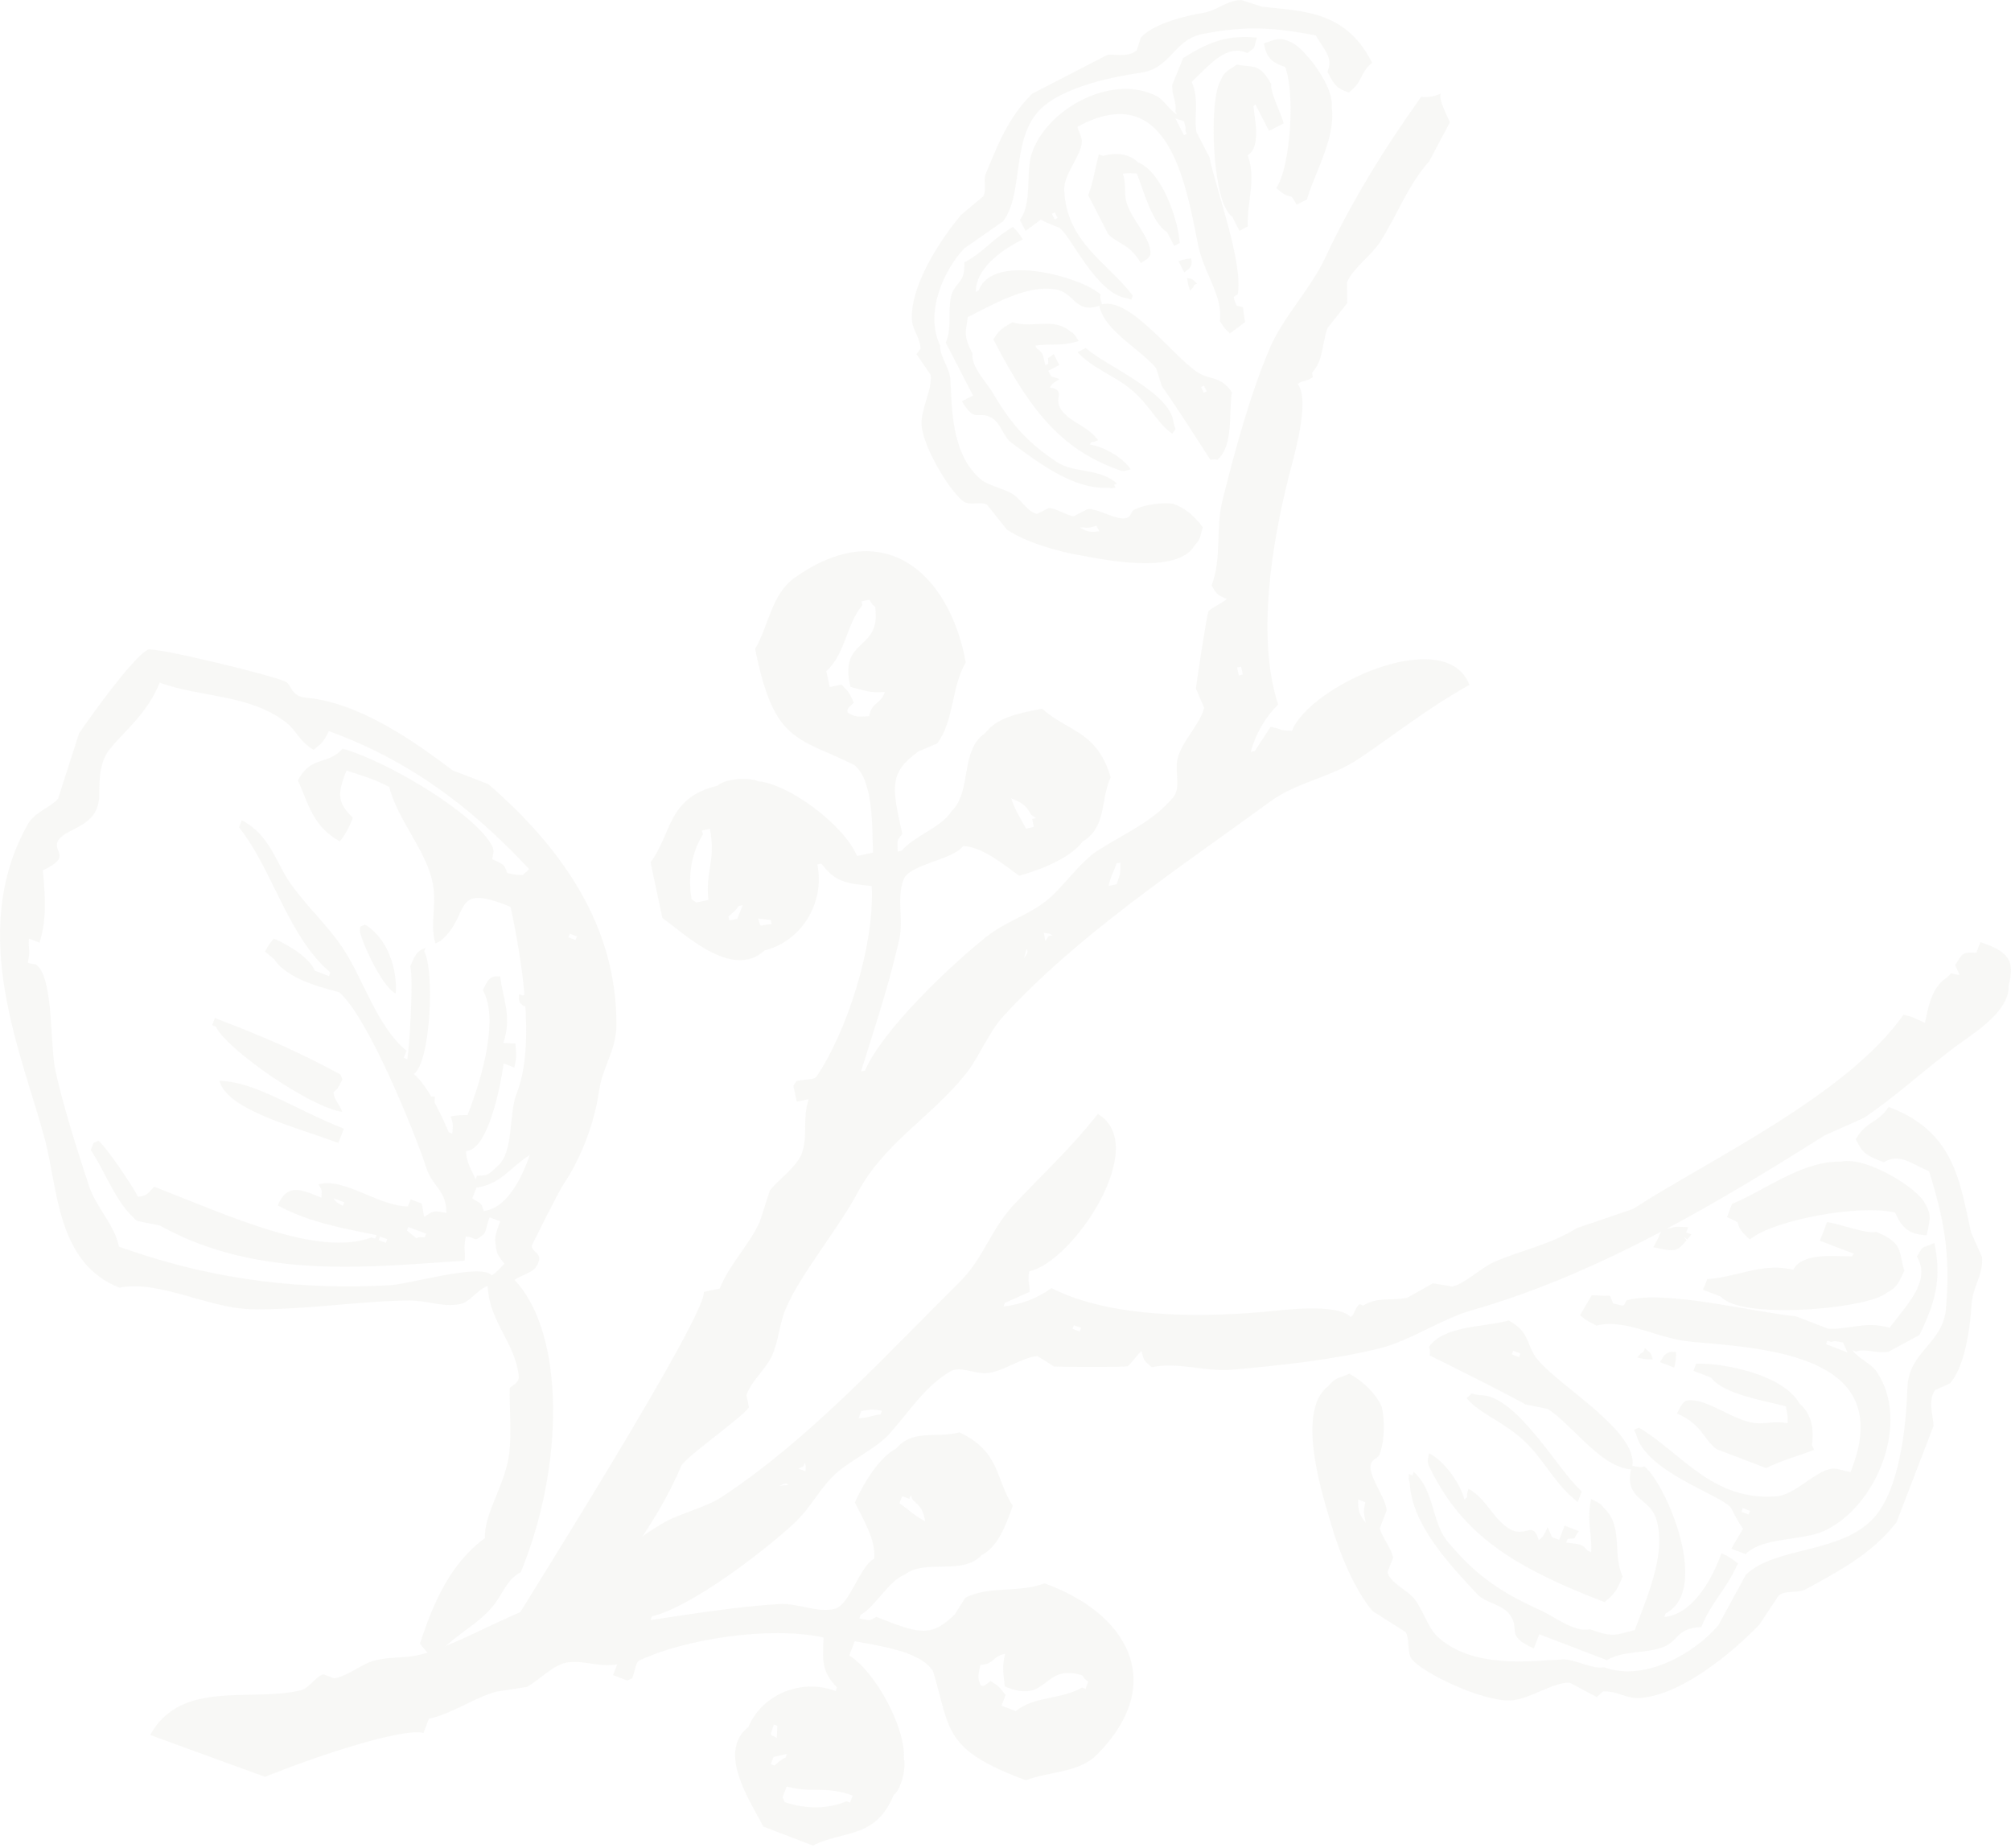 <?xml version="1.0" encoding="UTF-8"?>
<svg xmlns="http://www.w3.org/2000/svg" width="296" height="272" viewBox="0 0 296 272" fill="none">
  <g opacity="0.07">
    <path d="M272.567 184.884C272.045 184.89 271.517 184.873 270.989 184.861C268.889 184.805 266.714 184.747 264.999 185.731C264.416 186.129 264.322 186.244 263.95 186.863L263.947 186.871C261.091 186.156 258.449 186.798 255.893 187.422C254.528 187.751 253.113 188.093 251.721 188.204L251.277 188.244L251.126 188.66C251.068 188.824 251 188.981 250.93 189.142L250.638 189.813L253.26 190.805C253.656 191.232 254.235 191.581 255.028 191.871C260.427 193.84 275.211 192.395 277.714 190.253C279.052 189.585 279.343 189.052 280.199 187.231L280.314 186.984L280.232 186.725C280.046 186.151 279.951 185.657 279.867 185.223C279.55 183.582 279.23 182.595 276.33 181.355L276.133 181.271L275.925 181.311C275.098 181.478 272.915 180.861 271.469 180.456C270.682 180.233 269.979 180.037 269.502 179.947L268.932 179.84L267.868 182.595L272.875 184.514C272.835 184.559 272.789 184.611 272.735 184.676C272.701 184.728 272.646 184.791 272.567 184.884Z" fill="#9B997E"></path>
    <path d="M283.269 176.979C282.369 175.343 278.554 172.757 275.268 171.559C273.524 170.923 272.072 170.717 270.954 170.951C266.998 170.851 263.038 172.995 259.537 174.886C258.016 175.712 256.574 176.49 255.205 177.059L254.93 177.174L254.194 179.122L254.793 179.388C255.73 179.797 255.757 179.898 255.805 180.069C255.936 180.555 256.144 181.107 257.138 182.032L257.554 182.415L258.016 182.087C261.568 179.54 273.611 177.183 278.942 178.462C279.763 180.284 280.608 181.49 282.962 181.743L283.565 181.808L283.706 181.221C284.226 179.1 284.158 178.462 283.269 176.979Z" fill="#9B997E"></path>
    <path d="M84.962 153.777C84.704 152.161 85.3 153.233 83.779 152.123C83.721 152.302 83.644 152.483 83.579 152.651C83.758 152.718 83.927 152.78 84.101 152.85C84.481 153.479 84.176 153.093 84.962 153.777Z" fill="#9B997E"></path>
    <path d="M78.101 148.148C78.125 147.553 78.156 146.97 78.181 146.373C77.133 146.359 77.629 146.276 76.931 146.498C76.762 146.434 76.581 146.366 76.404 146.294C76.387 147.343 76.308 146.847 76.519 147.546C77.35 148.378 76.817 147.943 78.101 148.148Z" fill="#9B997E"></path>
    <path d="M62.767 161.488C61.971 161.517 62.369 161.365 62.039 161.812C62.496 162.475 62.768 162.557 63.936 163.139C63.958 162.549 63.992 161.96 64.011 161.376C62.963 161.354 63.463 161.276 62.767 161.488Z" fill="#9B997E"></path>
    <path d="M58.247 146.217C58.516 142.66 57.073 138.054 53.725 136.069C53.482 136.182 53.242 136.289 53.001 136.389C52.983 137.441 52.911 136.943 53.123 137.64C53.946 140.29 56.576 145.464 58.247 146.217Z" fill="#9B997E"></path>
    <path d="M50.368 163.615C49.952 162.347 49.263 162.165 49.083 160.723C49.744 160.261 49.827 159.997 50.411 158.826C50.299 158.58 50.183 158.343 50.082 158.101C43.824 154.78 39.836 152.965 31.624 149.821C31.494 150.169 31.358 150.522 31.228 150.88C31.395 150.942 31.574 151.007 31.743 151.075C33.479 154.58 45.954 163.118 50.368 163.615Z" fill="#9B997E"></path>
    <path d="M32.272 159.085C32.388 159.327 32.491 159.57 32.592 159.808C34.593 163.617 43.481 165.883 49.812 168.209C50.079 167.514 50.344 166.815 50.616 166.108C43.361 163.24 37.358 159.064 32.272 159.085Z" fill="#9B997E"></path>
    <path d="M60.147 191.399C63.112 191.372 65.01 192.449 67.763 191.911C69.159 191.634 70.35 189.726 71.78 189.253C71.993 194.504 75.768 197.517 76.344 202.411C76.49 203.576 75.327 203.849 75.026 204.306C74.965 207.108 75.311 210.925 74.952 213.892C74.403 218.471 71.183 222.81 71.383 226.341C66.277 230.117 63.821 235.766 61.801 241.895C62.681 242.899 62.479 243.013 64.025 243.948C66.699 240.697 69.692 239.534 72.151 236.848C74.015 234.804 74.491 232.45 76.657 231.375C83.06 215.856 83.232 196.262 75.736 188.362C76.501 187.781 78.333 187.275 78.829 186.548C80.333 184.371 78.26 184.446 78.261 183.326C78.261 183.326 82.244 175.307 82.933 174.298C85.432 170.649 87.461 165.447 88.157 160.673C88.724 156.778 90.704 154.675 90.731 150.85C90.817 136.382 82.811 124.859 71.871 115.389C70.123 114.728 68.388 114.055 66.639 113.385C60.972 109.091 52.927 103.383 44.912 102.652C42.935 102.475 42.89 100.879 42.169 100.4C40.845 99.535 22.985 95.228 21.782 95.591C19.493 96.784 13.309 105.475 11.635 107.921C10.61 111.129 9.581 114.338 8.542 117.546C7.564 118.749 5.102 119.511 4.119 121.257C-5.003 137.352 3.405 155.48 6.656 167.887C8.498 174.91 8.4 185.969 17.597 189.504C23.411 188.35 30.658 192.518 36.821 192.665C44.67 192.851 52.83 191.45 60.147 191.399ZM83.865 137.411C84.207 137.542 84.562 137.681 84.915 137.814C84.844 137.987 84.782 138.161 84.706 138.34C84.362 138.208 84.013 138.07 83.661 137.941C83.736 137.765 83.795 137.591 83.865 137.411ZM17.514 183.459C16.813 180.136 14.142 177.689 13.116 174.57C11.334 169.151 9.414 163.128 8.179 157.665C7.366 154.047 7.871 144.713 5.671 142.282C4.996 141.59 5.624 142.182 4.096 141.676C4.515 139.768 4.138 139.819 4.26 138.135C4.779 138.33 5.306 138.534 5.824 138.738C6.889 135.299 6.63 132.159 6.425 129.349C6.386 128.937 6.338 128.521 6.305 128.102C10.892 125.917 7.431 125.301 8.639 123.591C9.935 121.754 14.239 121.755 14.594 117.459C14.706 116.09 14.289 112.554 16.157 110.251C18.48 107.392 21.637 105.07 23.514 100.466C29.404 102.66 36.833 102.114 42.255 106.44C43.653 107.566 44.023 109.09 46.164 110.35C47.264 109.397 47.481 109.497 48.416 107.602C61.672 112.411 70.702 120.249 77.893 127.909C77.577 128.195 77.274 128.472 76.971 128.763C76.064 128.731 75.939 128.772 74.667 128.484C74.179 127.135 74.246 127.321 72.453 126.427C72.673 125.272 72.71 125.373 72.527 124.657C70.121 119.755 56.875 111.964 50.434 110.179C48.123 112.729 45.822 111.1 43.839 114.853C45.409 118.218 45.939 121.536 50.008 123.829C50.727 122.986 51.295 121.972 51.941 120.37C49.896 118.271 49.454 117.19 51.005 113.402C53.898 114.368 54.85 114.557 57.295 115.82C58.492 120.696 62.977 125.439 63.748 130.308C64.258 133.503 63.25 136.084 64.088 138.838C64.328 138.734 64.563 138.626 64.799 138.515C69.477 134.661 66.181 129.741 75.158 133.48C76.686 140.711 78.932 153.6 76.067 160.861C74.778 164.105 75.736 169.636 73.099 171.734C71.912 172.798 71.944 173.021 70.201 173.02C70.132 173.201 70.062 173.376 70.002 173.552C69.888 173.312 69.781 173.063 69.678 172.821C69.114 171.747 68.654 170.725 68.586 169.404C71.811 169.269 73.655 160.019 74.137 156.509C74.66 156.708 75.182 156.908 75.703 157.106C76.129 155.38 75.949 154.92 75.859 153.573C75.269 153.542 74.681 153.506 74.09 153.483C75.403 149.61 73.999 146.959 73.633 143.704C72.59 143.682 73.093 143.612 72.385 143.828C71.729 144.282 71.644 144.552 71.063 145.723C73.388 149.716 71.149 158.156 68.817 164.087C68.059 164.106 66.989 164.104 66.326 164.328C66.707 165.287 66.68 165.53 66.572 166.83C66.391 166.764 66.22 166.696 66.045 166.619C65.009 164.164 63.021 159.842 60.919 158.057C63.421 156.275 63.98 142.721 62.438 140.015C62.495 139.83 62.568 139.661 62.633 139.495C62.394 139.595 62.153 139.702 61.909 139.807C61.181 140.318 60.94 140.926 60.381 142.223C60.877 143.997 60.273 154.075 59.945 155.885C59.777 155.816 59.608 155.747 59.427 155.68C59.556 155.331 59.698 154.98 59.829 154.634C55.481 151.034 53.489 144.117 50.547 139.662C48.202 136.108 45.268 133.558 42.805 130.081C40.579 126.96 39.831 122.975 35.585 120.703C35.443 121.055 35.313 121.404 35.178 121.753C40.172 128.03 42.31 137.72 48.62 143.127C48.556 143.304 48.486 143.475 48.416 143.654C47.72 143.375 47.019 143.113 46.322 142.843C45.645 141.032 42.634 139.123 40.311 138.132C39.729 138.824 39.618 138.891 38.986 140.036C39.44 140.412 39.895 140.786 40.36 141.163C42.46 144.464 48.942 145.683 49.91 146.026C54.083 149.533 61 166.475 62.787 171.981C63.614 174.548 65.791 175.296 65.691 178.507C63.7 178.096 63.781 178.216 62.464 179.066C62.291 178.753 62.205 177.254 62.021 177.098C61.676 176.959 61.328 176.834 60.976 176.697C60.796 176.636 60.623 176.563 60.451 176.495C60.315 176.839 60.182 177.194 60.041 177.542C55.68 177.511 50.628 173.214 46.873 174.296C47.458 175.326 47.337 174.851 47.314 176.272C43.828 174.74 42.154 174.407 40.878 177.402C45.713 180.009 50.727 180.792 55.423 181.774C55.355 181.949 55.285 182.128 55.225 182.303C55.042 182.231 54.871 182.168 54.696 182.105C46.741 185.054 33.685 178.884 22.693 174.641C21.721 175.625 21.755 175.945 20.325 176.132C19.67 174.782 15.549 168.604 14.476 167.878C14.231 167.986 13.991 168.095 13.759 168.21C13.623 168.558 13.484 168.904 13.346 169.254C15.554 172.447 16.934 176.955 20.17 179.679C21.288 179.901 22.404 180.13 23.511 180.356C38.314 188.58 55.096 186.33 68.392 185.546C68.542 183.864 68.186 183.927 68.558 182.001C70.148 182.044 69.61 182.944 71.053 181.761C71.554 181.38 71.494 180.782 72.058 179.146C72.58 179.349 73.103 179.544 73.624 179.748C73.08 181.166 72.722 182.158 72.946 183.087C73.034 184.556 73.428 184.917 74.238 185.981C73.707 186.537 73.003 187.335 72.393 187.68C70.764 185.842 60.291 188.992 57.405 189.141C45.188 189.791 32.116 188.709 17.514 183.459ZM77.968 169.994C76.568 174.068 74.307 177.866 71.207 178.216C70.75 176.941 71.025 177.31 69.515 176.366C69.719 175.842 69.923 175.318 70.122 174.798C73.853 174.193 74.893 171.942 77.968 169.994ZM62.716 181.562C62.643 181.738 62.584 181.914 62.512 182.089C61.468 182.068 61.962 181.999 61.262 182.216C60.807 181.838 60.348 181.459 59.896 181.085C59.966 180.918 60.029 180.732 60.094 180.567C60.965 180.899 61.845 181.23 62.716 181.562ZM56.993 182.377C56.922 182.56 56.864 182.729 56.796 182.898C56.438 182.768 56.087 182.628 55.744 182.501C55.809 182.322 55.877 182.156 55.944 181.977C56.298 182.11 56.64 182.249 56.993 182.377ZM50.672 176.947C50.599 177.125 50.523 177.291 50.461 177.467C49.453 176.859 49.493 176.957 49.09 176.345C49.61 176.539 50.145 176.743 50.672 176.947Z" fill="#9B997E"></path>
    <path d="M248.16 206.139C247.511 206.592 247.422 206.864 246.838 208.025C250.515 209.629 250.548 211.578 252.641 213.263C255.088 214.195 257.533 215.136 259.981 216.063C261.96 214.979 264.918 214.224 267.025 213.368C266.923 213.123 266.814 212.885 266.7 212.64C267.039 210.246 266.632 208.03 264.845 206.526C262.567 202.377 253.757 200.521 249.652 200.7C249.52 201.045 249.386 201.397 249.252 201.742C250.13 202.085 250.996 202.415 251.87 202.752C253.64 205.23 260.131 206.211 262.867 206.97C263.016 208.097 263.19 208.101 263.113 209.466C261.172 209.033 259.952 209.622 258.313 209.43C254.93 209.039 251.01 205.528 248.16 206.139Z" fill="#9B997E"></path>
    <path d="M246.71 198.965C245.666 198.942 246.162 198.876 245.46 199.092C244.855 199.501 244.956 199.468 244.334 200.465C245.034 200.726 245.728 200.998 246.429 201.271C246.737 199.986 246.688 199.876 246.71 198.965Z" fill="#9B997E"></path>
    <path d="M286.998 203.606C289.474 200.852 290.067 194.179 290.174 192.203C290.326 189.266 291.956 187.708 291.735 184.995C291.203 183.786 290.658 182.578 290.125 181.369C288.486 174.122 287.789 166.526 277.978 162.898C276.356 165.395 274.843 164.807 273.148 167.655C274.112 169.485 274.221 169.892 277.258 171.037C279.603 169.737 280.859 171.016 283.95 172.394C286.044 179.205 287.139 184.267 286.429 192.575C285.981 197.794 280.944 198.83 280.749 204.213C280.62 208.112 280.021 218.678 275.828 223.351C271.003 228.702 261.377 227.532 256.976 231.744C255.615 234.226 254.268 236.706 252.914 239.197C249.595 243.136 242.245 247.581 236.113 245.37C234.395 245.72 231.838 244.131 229.953 244.212C225.64 244.38 216.69 245.756 211.45 240.724C210.225 239.541 209.293 236.598 208.148 235.255C207.027 233.923 204.57 232.925 204.232 231.355C204.509 230.651 204.777 229.953 205.048 229.257C204.9 227.945 203.303 226.082 203.099 224.902C203.437 224.033 203.767 223.156 204.107 222.282C203.969 220.461 201.735 217.634 201.723 215.97C201.715 214.631 202.795 214.738 203.046 214.08C203.859 212.036 203.806 208.719 203.37 206.987C202.514 205.144 200.8 203.382 198.603 202.156C197.21 202.835 196.728 202.561 195.511 203.977C190.422 207.782 195.076 221.333 196.015 224.59C197.121 228.495 199.417 234.029 202.028 237.109C203.638 238.129 205.251 239.151 206.859 240.162C207.526 241.057 207.053 243.145 207.752 244.11C209.187 246.093 217.926 250.343 222.219 250.259C224.96 250.201 228.493 247.571 231.039 247.635C232.374 248.338 233.698 249.046 235.035 249.755C235.34 249.475 235.651 249.189 235.96 248.916C238.399 248.883 239.292 250.093 241.595 249.878C247.553 249.317 254.713 243.484 258.949 239.111C259.908 237.674 260.858 236.238 261.814 234.798C262.802 233.992 264.682 234.503 265.761 233.906C270.517 231.282 275.415 228.805 279.153 224.032C280.969 219.308 282.777 214.601 284.588 209.885C284.664 208.727 283.656 206.234 284.824 204.574C285.555 204.251 286.269 203.924 286.998 203.606ZM199.918 220.672C200.268 220.815 200.615 220.949 200.96 221.081C200.581 222.857 200.84 222.794 201.006 224.099C200.109 222.875 199.854 222.397 199.918 220.672Z" fill="#9B997E"></path>
    <path d="M210.26 215.63C214.89 225.247 221.62 230.213 236.185 235.786C237.42 234.729 237.906 234.335 238.838 232.006C237.297 228.79 238.985 224.608 236.092 221.939C235.635 221.273 235.368 221.193 234.198 220.608C233.52 223.998 234.334 225.251 234.21 228.419C234.025 228.352 233.851 228.282 233.683 228.211C232.786 227.038 232.082 227.271 230.537 227.012C230.606 226.839 230.68 226.658 230.747 226.489C232.359 226.242 231.284 226.828 232.39 225.324C231.69 225.052 230.996 224.785 230.294 224.517C230.026 225.214 229.758 225.914 229.491 226.614C229.145 226.476 228.795 226.344 228.446 226.207C228.231 225.726 228.005 225.244 227.797 224.758C227.227 225.943 227.132 226.202 226.474 226.657C225.658 223.673 224.573 226.34 222.28 225.05C219.739 223.61 218.965 220.687 216.151 219.093C215.594 220.631 216.368 220.01 215.542 220.668C215.038 218.511 212.726 215.096 210.343 213.864C210.124 215.022 210.087 214.924 210.26 215.63Z" fill="#9B997E"></path>
    <path d="M277.97 198.935C279.49 198.118 280.998 197.304 282.52 196.478C285.266 190.937 285.674 187.572 284.725 182.91C284.481 183.008 284.242 183.12 283.993 183.231C282.725 183.679 283.088 183.409 282.149 184.925C284.279 188.537 280.687 191.964 278.125 195.403C274.626 194.346 272.105 195.73 269.06 195.531C267.501 194.92 265.922 194.327 264.352 193.719C257.773 193.077 245.046 189.764 239.41 191.366C238.844 192.266 239.393 192.321 237.443 191.815C236.808 190.5 237.391 190.684 236.071 190.687C235.48 190.658 234.888 190.636 234.295 190.613C233.714 191.588 233.141 192.569 232.566 193.552C233.293 194.163 233.659 194.448 234.978 195.08C239.474 194.008 243.757 197.02 249.08 197.481C260.827 198.476 279.208 199.714 272.386 216.62C271.838 216.637 270.389 215.993 269.568 216.141C267.01 216.588 264.204 220.029 261.387 220.218C252.031 220.874 247.686 213.988 241.239 210.09C240.997 210.197 240.759 210.304 240.52 210.41C240.62 210.651 240.728 210.89 240.839 211.133C242.203 216.61 253.354 220.021 254.752 221.876C255.36 222.934 255.779 223.948 256.559 224.974C255.985 225.951 255.407 226.932 254.83 227.914C255.533 228.183 256.228 228.446 256.926 228.722C259.491 226.162 265.236 226.786 268.451 225.322C276.304 221.739 281.233 209.27 276.243 201.882C275.398 200.63 273.518 199.927 272.654 198.698C272.832 198.764 272.995 198.827 273.178 198.902C274.769 198.42 276.133 199.243 277.97 198.935ZM257.369 222.882C257.014 222.748 256.672 222.613 256.315 222.49C256.384 222.305 256.452 222.131 256.527 221.953C256.869 222.09 257.215 222.221 257.568 222.354C257.504 222.526 257.428 222.707 257.369 222.882ZM268.783 197.82C268.85 197.651 268.917 197.483 268.983 197.298C269.159 197.361 269.33 197.433 269.517 197.497C270.222 197.32 270.122 197.374 271.277 197.573C271.504 198.06 271.711 198.544 271.921 199.024C270.876 198.626 269.832 198.221 268.783 197.82Z" fill="#9B997E"></path>
    <path d="M242.114 198.409C242.048 198.587 241.973 198.764 241.912 198.934C241.291 199.307 241.67 199.01 240.991 199.784C242.266 200.092 242.38 200.04 243.277 200.067C242.904 198.937 243.172 199.347 242.114 198.409Z" fill="#9B997E"></path>
    <path d="M153.723 233.011C150.085 234.461 145.528 233.32 142.074 235.146C141.56 235.962 141.055 236.756 140.542 237.565C137.032 241.061 135.217 240.409 128.985 237.941C127.796 238.59 128.246 238.498 126.489 238.188C126.559 238.01 126.619 237.84 126.688 237.664C128.895 236.385 130.787 232.677 133.168 231.73C136.272 229.349 141.576 231.935 144.489 228.868C146.744 227.649 147.793 225.208 149.074 221.615C146.455 217.541 147.274 213.661 141.209 210.787C137.811 211.742 134.414 210.209 131.865 213.211C129.5 214.418 127.231 218.036 125.824 221.107C126.909 223.357 128.987 226.655 128.655 229.407C126.56 230.432 125.051 236.285 122.815 236.775C120.187 237.363 117.404 235.903 114.685 236.064C108.603 236.41 101.822 237.525 95.749 238.416C95.816 238.241 95.882 238.065 95.95 237.888C101.784 236.455 112.124 228.554 116.803 224.263C119.484 221.808 120.679 218.858 123.367 216.564C125.359 214.864 129.11 213.037 130.896 211.04C134.134 207.403 136.037 204.146 139.829 201.852C141.283 200.964 143.228 202.168 145.142 202.088C147.469 201.991 150.584 199.662 152.72 199.581C153.523 200.092 154.334 200.6 155.142 201.107C155.755 201.161 165.228 201.238 165.977 201.065C166.546 200.676 167.452 199.228 168.022 198.853C168.354 200.178 168.316 200.196 169.52 201.212C173.411 200.377 177.322 201.924 181.401 201.569C188.422 200.957 196.259 200.12 203.038 198.443C207.566 197.333 212.11 194.124 216.611 192.841C226.302 190.062 235.56 185.981 244.529 181.253C244.432 181.382 244.346 181.537 244.251 181.76C244.164 181.971 244.034 182.28 243.788 182.736L243.346 183.556L244.257 183.742C246.602 184.222 246.896 184.13 248.257 182.529L247.821 181.975L248.349 182.421L248.952 181.65L248.192 181.373L248.491 180.583L247.513 180.559C247.243 180.553 247.077 180.543 246.97 180.538C246.694 180.524 246.599 180.529 246.341 180.618L245.647 180.763C245.531 180.779 245.447 180.799 245.35 180.819C253.278 176.594 260.984 171.879 268.549 167.105C270.495 166.245 272.425 165.368 274.354 164.518C279.537 161.025 283.847 156.862 288.889 153.259C291.002 151.748 295.843 148.605 295.643 145.04C296.633 141.434 295.666 140.014 291.491 138.648C291.291 139.163 291.085 139.697 290.892 140.215C288.903 140.127 288.923 140.144 287.786 142.033C287.999 142.515 288.216 142.997 288.433 143.483C286.568 143.26 287.731 142.907 286.463 143.923C284.252 145.358 283.765 148.526 283.329 150.536C281.312 149.639 282.022 149.8 280.176 149.328C271.84 161.179 251.837 170.513 240.363 177.917C237.595 178.857 234.829 179.794 232.069 180.743C227.98 183.276 224.242 183.855 219.947 185.71C218.044 186.522 215.702 188.893 213.745 189.336C212.804 189.181 211.866 189.02 210.927 188.854C209.651 189.568 208.375 190.282 207.093 190.997C204.461 191.472 202.832 190.806 200.652 192.134C200.481 192.063 200.303 191.998 200.123 191.932C199.387 192.505 199.417 193.447 198.803 193.826C196.84 191.711 188.525 192.831 185.869 193.074C176.521 193.889 163.414 193.983 154.765 189.56C152.76 191.031 150.269 191.998 147.716 192.264C147.785 192.082 147.852 191.909 147.915 191.736C149.128 191.198 150.338 190.66 151.549 190.119C151.569 188.524 151.215 188.96 151.495 187.102C157.943 185.741 169.451 168.539 161.587 163.938C157.626 168.983 153.4 172.847 149.274 177.238C145.766 180.987 144.797 185.135 141.311 188.602C130.056 199.784 119.03 211.859 106.328 220.244C103.862 221.886 100.209 222.65 97.634 224.122C90.966 227.934 86.561 233.685 79.151 236.258C73.747 238.138 66.863 242.238 61.95 243.484C59.516 244.109 57.377 243.743 54.983 244.414C53.095 244.956 51.241 246.643 49.19 247C48.659 246.799 48.14 246.597 47.613 246.399C46.489 246.672 45.508 248.451 44.312 248.74C36.828 250.549 26.671 247.08 22.097 255.33L39.026 261.501C45.674 258.769 59.084 254.22 62.325 255.043C62.599 254.341 62.862 253.648 63.135 252.946C66.591 252.199 69.706 249.879 73.081 248.95C74.567 248.718 76.064 248.492 77.555 248.262C79.477 247.194 81.553 244.835 83.747 244.629C86.429 244.391 88.045 245.378 90.839 244.947C90.638 245.473 90.44 246.001 90.236 246.518C90.936 246.787 91.638 247.051 92.329 247.322C92.572 247.216 92.82 247.105 93.057 247C93.637 245.358 93.551 244.775 94.065 244.384C100.646 241.28 112.983 239.257 121.216 240.977C121.077 244.476 120.894 245.918 123.189 248.332L122.994 248.861C117.976 246.951 112.158 249.349 110.149 254.159C105.249 258 110.963 265.85 112.332 268.802C114.784 269.746 117.234 270.681 119.665 271.616C124.103 269.309 128.833 270.721 131.548 264.162C132.606 263.407 133.446 260.184 133.035 258.718C133.328 254.349 128.871 245.995 125.005 243.63C125.272 242.925 125.542 242.225 125.814 241.533C129.01 242.183 135.483 242.926 137.328 245.948C139.949 254.511 138.653 257.419 151.004 262.005C154.39 260.67 158.759 260.962 161.488 258.211C172.042 247.51 165.708 237.272 153.723 233.011ZM132.799 220.18C133.148 220.312 133.502 220.44 133.846 220.583C133.911 220.404 133.977 220.235 134.04 220.058C134.149 220.299 134.26 220.541 134.375 220.784C135.713 221.862 135.852 222.415 136.192 223.88C134.431 222.963 133.862 222.237 132.389 221.222C132.53 220.881 132.666 220.526 132.799 220.18ZM158.078 195.024C158.429 195.165 158.771 195.295 159.116 195.426C159.047 195.603 158.987 195.78 158.919 195.949C158.575 195.827 158.222 195.69 157.868 195.551C157.942 195.379 158.009 195.205 158.078 195.024ZM126.78 207.661C128.103 207.498 128.032 207.282 129.797 207.619C129.733 207.79 129.674 207.972 129.613 208.145C128.265 208.307 127.78 208.676 126.384 208.71C126.514 208.359 126.642 208.01 126.78 207.661ZM118.253 215.803C118.321 215.63 118.384 215.455 118.455 215.281C118.669 215.978 118.587 215.499 118.575 216.52C118.224 216.398 117.878 216.261 117.527 216.137C117.766 216.024 118.009 215.902 118.253 215.803ZM115.993 218.538C115.578 218.585 115.164 218.628 114.747 218.665C115.83 218.036 115.993 218.538 115.993 218.538ZM113.885 253.784C114.069 253.85 114.245 253.914 114.413 253.985C114.391 254.577 114.366 255.168 114.34 255.754C113.093 255.037 113.392 255.741 113.885 253.784ZM115.631 258.653C114.966 258.958 114.585 259.301 113.986 259.824C113.808 259.756 113.633 259.692 113.456 259.619C113.59 259.278 113.724 258.93 113.858 258.574C114.517 258.421 115.176 258.281 115.828 258.13C115.766 258.309 115.699 258.48 115.631 258.653ZM125.505 264.242C125.369 264.598 125.242 264.948 125.112 265.291C124.931 265.225 124.753 265.154 124.578 265.088C122.144 266.147 118.881 266.347 115.521 265.222C115.413 264.977 115.309 264.739 115.193 264.496C115.397 263.97 115.601 263.443 115.796 262.923C119.616 263.972 121.151 262.727 125.505 264.242ZM159.777 248.547C159.597 248.476 159.432 248.414 159.254 248.348C156.256 250.132 152.289 249.569 149.502 251.816L147.413 251.009C147.612 250.489 147.815 249.962 148.02 249.441C147.142 248.44 147.342 248.325 145.793 247.388C144.635 248.328 144.792 248.096 144.345 248.036C143.895 246.884 143.943 246.663 144.306 245.014C146.399 244.919 146.064 243.734 147.935 243.401C147.421 245.501 147.741 246.47 147.892 248.194C154.476 250.937 153.297 244.692 159.333 246.569C159.705 247.195 159.404 246.815 160.17 247.498C160.041 247.844 159.905 248.195 159.777 248.547Z" fill="#9B997E"></path>
    <path d="M207.888 217.13C207.71 217.061 207.543 216.999 207.362 216.929C207.345 217.974 207.267 217.474 207.491 218.181C207.797 224.443 213.342 230.19 217.409 234.601C218.665 235.948 221.096 236.044 222.246 237.657C223.879 239.912 221.417 240.631 225.763 242.601C226.026 241.908 226.295 241.21 226.564 240.508C229.883 241.783 233.199 243.051 236.517 244.324C238.828 242.94 241.851 243.365 244.409 242.542C247.308 241.621 246.398 239.701 250.419 239.438C251.983 235.637 254.043 234.027 255.805 230.091C255.071 229.484 254.706 229.188 253.383 228.567C251.719 233.214 248.765 237.625 244.97 237.956C245.031 237.776 245.106 237.607 245.177 237.428C251.791 234.065 245.381 218.584 242.05 215.811C241.335 215.989 241.438 215.928 240.276 215.73C241.031 210.653 229.766 204.148 226.41 200.191C224.561 198.028 225.36 196.08 222.053 194.324C218.676 195.319 212.523 195.004 210.32 198.237C210.546 198.935 210.458 198.458 210.451 199.487C213.976 201.245 220.589 204.505 224.512 206.676C225.632 206.91 226.75 207.132 227.858 207.366C231.721 209.982 235.527 215.844 240.072 216.252C239.06 220.756 242.917 220.384 243.83 223.7C245.103 228.37 243.085 233.465 240.623 239.889C238.152 240.453 237.69 241.153 234.047 239.774C231.68 240.278 228.746 237.866 226.73 236.965C220.066 233.981 216.819 231.294 213.137 226.946C210.697 224.091 211.217 219.405 208.085 216.605C208.019 216.78 207.949 216.952 207.888 217.13ZM223.593 199.722C223.238 199.582 222.885 199.447 222.532 199.32C222.604 199.138 222.664 198.966 222.729 198.788C223.091 198.926 223.434 199.058 223.784 199.196C223.716 199.368 223.653 199.545 223.593 199.722Z" fill="#9B997E"></path>
    <path d="M232.223 221.052C232.428 220.53 232.624 220.003 232.826 219.48C229.432 216.582 223.245 205.202 217.833 205.319C215.965 205.103 217.126 204.762 215.852 205.763C218.009 208.223 221.102 209.078 224.281 211.997C227.237 214.716 228.771 218.364 232.223 221.052Z" fill="#9B997E"></path>
    <path d="M190.176 107.539C188.171 107.523 188.689 107.224 187.004 106.977C186.231 108.162 185.462 109.346 184.69 110.536C184.495 110.572 184.303 110.615 184.099 110.656C184.809 108.011 186.247 105.547 188.132 103.679C184.922 93.822 187.223 80.022 189.651 70.306C190.353 67.547 192.928 58.97 191.028 56.549C191.531 55.962 192.519 56.152 193.245 55.474C193.208 55.273 193.169 55.073 193.124 54.881C194.888 52.806 194.459 50.978 195.401 48.283C196.371 47.051 197.339 45.827 198.305 44.602C198.288 43.584 198.276 42.567 198.27 41.553C199.065 39.562 201.957 37.491 203.132 35.623C205.808 31.405 207.044 27.562 210.402 23.678C211.41 21.784 212.413 19.88 213.416 17.979C212.411 15.959 211.635 13.979 212.171 13.727C211.116 14.221 210.104 14.363 209.186 14.246C203.806 21.76 198.953 29.602 195.054 37.939C192.946 42.469 188.801 46.721 186.87 51.306C183.967 58.171 181.769 66.289 179.945 73.587C178.888 77.826 179.863 82.21 178.327 86.169C179.196 87.61 179.222 87.574 180.563 88.145C180.07 88.684 178.395 89.396 177.888 89.929C177.578 90.69 176.071 100.688 176.025 101.343C176.421 102.281 176.823 103.221 177.228 104.153C176.782 106.392 173.805 109.283 173.313 111.719C172.908 113.726 173.851 115.975 172.669 117.357C169.615 120.971 165.863 122.428 161.487 125.232C159.08 126.78 156.526 130.426 154.399 132.24C151.533 134.688 148.221 135.452 145.183 137.865C139.875 142.079 129.811 151.65 127.32 157.562C127.122 157.6 126.926 157.64 126.733 157.684C128.688 151.432 131.003 144.474 132.389 138.117C133.015 135.28 131.943 132.102 133.004 129.43C133.896 127.156 140.317 126.548 141.752 124.513C144.704 124.623 147.832 127.367 150.027 128.886C153.497 127.922 157.692 126.138 159.361 123.847C162.954 121.662 161.907 117.825 163.483 114.405C161.474 107.531 157.244 107.742 153.39 104.297C149.387 105.043 146.639 105.74 144.975 107.913C141.254 110.469 143.09 116.493 140.059 119.365C138.663 121.715 134.434 123.088 132.716 125.199C132.522 125.243 132.332 125.278 132.13 125.322C132.099 123.419 131.93 123.876 132.811 122.732C131.256 115.749 130.875 113.727 135.148 110.614C136.086 110.207 137.008 109.81 137.953 109.406C140.459 106.073 140.021 101.078 142.16 97.487C139.678 84.138 129.952 75.744 116.904 85.07C113.544 87.487 113.121 92.14 111.145 95.483C113.906 109.274 117.189 108.397 125.775 112.594C128.649 115.046 128.346 121.994 128.492 125.472C127.719 125.647 126.934 125.809 126.147 125.973C124.303 121.504 116.248 115.401 111.592 114.976C110.117 114.297 106.579 114.64 105.603 115.63C98.237 117.391 98.929 122.613 95.754 126.905C96.331 129.623 96.907 132.363 97.492 135.108C100.372 137.042 107.688 144.384 112.561 139.864C117.965 138.552 121.47 132.826 120.298 127.216L120.89 127.098C123.046 129.924 124.597 129.972 128.31 130.413C128.74 139.377 124.538 152.041 120.163 158.46C119.665 158.935 119.063 158.748 117.234 159.08C117.083 159.315 116.926 159.556 116.774 159.794C116.945 160.567 117.102 161.352 117.269 162.134C117.847 162.007 118.439 161.886 119.028 161.764C118.104 164.637 118.873 166.505 118.171 169.292C117.587 171.571 114.749 173.362 113.304 175.211C112.811 176.742 112.321 178.282 111.827 179.808C110.282 183.211 107.314 186.104 105.946 189.624C105.161 189.792 104.385 189.955 103.599 190.124C103.923 193.68 78.905 233.406 74.91 239.955L79.113 240.297C88.58 236.859 97.115 223.311 100.279 215.727C100.784 214.515 109.761 208.218 110.24 207.083C110.12 206.494 109.993 205.912 109.872 205.319C110.59 203.216 112.679 201.545 113.569 199.649C114.679 197.237 114.651 194.921 115.72 192.463C117.857 187.493 123.335 180.921 126.222 175.543C130.179 168.164 136.981 164.487 142.115 158.099C144.101 155.63 145.518 151.907 147.664 149.584C158.634 137.604 173.212 128.007 186.889 118.022C191.125 114.929 195.66 114.606 200.203 111.538C205.523 107.928 210.306 104.122 216.29 100.792C212.756 91.731 192.696 100.973 190.176 107.539ZM151.801 119.931C152.035 120.094 152.273 120.25 152.508 120.407C152.313 120.442 152.122 120.485 151.922 120.523C152.015 120.909 152.09 121.305 152.169 121.693C151.782 121.776 151.388 121.859 151.004 121.953C150.183 120.229 149.51 119.506 148.841 117.496C150.328 118.101 150.886 118.34 151.801 119.931ZM127.927 105.396C126.127 105.501 125.885 105.516 124.75 104.846C124.759 104.365 124.49 104.49 125.673 103.429C124.948 101.639 124.792 101.83 123.885 100.737C123.302 100.866 122.711 100.992 122.13 101.114L121.629 98.778C124.466 96.219 124.537 91.939 126.923 89.082C126.884 88.881 126.845 88.699 126.801 88.496C127.192 88.418 127.586 88.336 127.969 88.258C128.564 89.181 128.211 88.799 128.809 89.296C129.777 95.973 123.39 93.682 125.176 101.082C126.969 101.529 127.935 102.031 130.235 101.842C129.57 103.757 128.377 103.207 127.927 105.396ZM102.506 132.812C102.269 132.651 102.037 132.498 101.795 132.344C101.173 128.616 101.933 125.21 103.456 122.819C103.415 122.624 103.373 122.426 103.331 122.224C103.718 122.143 104.105 122.067 104.503 121.984C105.369 126.829 103.798 128.237 104.266 132.44C103.683 132.559 103.096 132.687 102.506 132.812ZM108.523 135.214C108.124 135.296 107.738 135.379 107.354 135.462C107.305 135.264 107.269 135.067 107.228 134.869C107.88 134.325 108.305 133.98 108.737 133.332C108.933 133.29 109.123 133.246 109.323 133.212C109.054 133.871 108.796 134.547 108.523 135.214ZM111.577 135.177C112.198 135.249 112.825 135.323 113.453 135.399C113.501 135.588 113.538 135.784 113.576 135.988C111.433 136.179 112.123 136.612 111.577 135.177ZM150.737 140.977C150.846 140.543 150.96 140.113 151.081 139.683C151.081 139.683 151.583 139.938 150.737 140.977ZM154.342 137.761C154.198 138.001 154.028 138.235 153.869 138.47C153.797 138.079 153.712 137.689 153.642 137.3C154.72 137.457 154.229 137.291 154.927 137.637C154.731 137.68 154.537 137.718 154.342 137.761ZM163.185 130.382C163.455 128.914 163.925 128.467 164.321 127.073C164.515 127.036 164.715 127.004 164.906 126.967C164.969 128.883 164.752 128.771 164.354 130.139C163.963 130.226 163.575 130.3 163.185 130.382ZM182.339 99.404C182.25 99.007 182.166 98.612 182.096 98.228C182.285 98.187 182.482 98.154 182.679 98.11C182.759 98.495 182.839 98.877 182.928 99.272C182.727 99.312 182.532 99.356 182.339 99.404Z" fill="#9B997E"></path>
    <path d="M184.498 15.641C184.54 16.067 184.603 16.496 184.657 16.926C184.891 18.637 185.136 20.408 184.486 21.895C184.215 22.409 184.129 22.495 183.655 22.854L183.65 22.858C184.489 25.125 184.204 27.342 183.925 29.485C183.778 30.628 183.626 31.817 183.659 32.962L183.667 33.327L183.342 33.488C183.214 33.55 183.09 33.618 182.965 33.689L182.445 33.989L181.398 31.938C181.015 31.652 180.676 31.21 180.368 30.59C178.276 26.359 178.126 14.156 179.649 11.921C180.075 10.768 180.484 10.481 181.895 9.619L182.085 9.503L182.304 9.547C182.789 9.647 183.202 9.68 183.564 9.708C184.933 9.819 185.767 9.993 187.041 12.248L187.127 12.403L187.112 12.577C187.051 13.267 187.752 14.995 188.211 16.139C188.467 16.762 188.688 17.319 188.803 17.699L188.944 18.157L186.789 19.271L184.772 15.354C184.738 15.391 184.701 15.435 184.651 15.482C184.614 15.518 184.568 15.568 184.498 15.641Z" fill="#9B997E"></path>
    <path d="M189.993 6.194C191.409 6.778 193.864 9.66 195.136 12.238C195.813 13.604 196.111 14.771 196.021 15.707C196.46 18.926 195.065 22.352 193.836 25.381C193.297 26.698 192.792 27.947 192.449 29.116L192.378 29.35L190.857 30.127L190.585 29.66C190.167 28.93 190.082 28.919 189.938 28.896C189.529 28.831 189.061 28.71 188.216 27.984L187.863 27.679L188.091 27.27C189.851 24.14 190.691 14.095 189.17 9.857C187.611 9.35 186.546 8.769 186.128 6.87L186.022 6.385L186.487 6.216C188.173 5.6 188.701 5.597 189.993 6.194Z" fill="#9B997E"></path>
    <path d="M169.336 37.482C169.025 38.054 168.812 38.15 167.914 38.73C166.275 35.875 164.68 36.023 163.116 34.466C162.135 32.55 161.145 30.639 160.172 28.721C160.878 27.012 161.23 24.526 161.737 22.729C161.947 22.79 162.15 22.858 162.364 22.927C164.286 22.437 166.132 22.568 167.522 23.893C171.114 25.381 173.423 32.408 173.644 35.777C173.374 35.917 173.1 36.056 172.831 36.197C172.47 35.509 172.124 34.833 171.769 34.148C169.587 32.927 168.202 27.715 167.336 25.548C166.402 25.528 166.384 25.387 165.277 25.572C165.803 27.117 165.434 28.165 165.736 29.487C166.361 32.215 169.578 35.102 169.336 37.482Z" fill="#9B997E"></path>
    <path d="M175.324 38.02C175.437 38.871 175.447 38.461 175.333 39.053C175.055 39.587 175.073 39.5 174.314 40.096C174.037 39.55 173.753 39.007 173.465 38.455C174.488 38.09 174.585 38.121 175.324 38.02Z" fill="#9B997E"></path>
    <path d="M167.913 5.539C169.94 3.27 175.336 2.186 176.94 1.92C179.324 1.535 180.447 0.063 182.684 0C183.722 0.324 184.756 0.661 185.79 0.986C191.857 1.672 198.122 1.559 201.967 9.245C200.073 10.796 200.69 11.976 198.517 13.617C196.935 12.994 196.594 12.943 195.383 10.565C196.236 8.535 195.076 7.621 193.675 5.22C187.924 4.125 183.692 3.684 176.972 5.011C172.75 5.846 172.359 10.054 167.978 10.696C164.807 11.153 156.232 12.593 152.795 16.435C148.862 20.856 150.678 28.611 147.633 32.584C145.731 33.92 143.826 35.242 141.913 36.574C138.997 39.638 136.028 46.038 138.383 50.847C138.253 52.281 139.782 54.224 139.885 55.773C140.134 59.311 139.816 66.741 144.396 70.569C145.47 71.465 147.959 71.959 149.158 72.773C150.346 73.57 151.384 75.485 152.696 75.619C153.246 75.331 153.788 75.049 154.336 74.765C155.419 74.769 157.085 75.903 158.067 75.964C158.745 75.61 159.431 75.264 160.115 74.907C161.616 74.857 164.122 76.427 165.485 76.284C166.58 76.174 166.395 75.299 166.911 75.034C168.504 74.187 171.217 73.932 172.673 74.132C174.254 74.665 175.845 75.908 177.044 77.591C176.615 78.789 176.883 79.159 175.837 80.281C173.186 84.778 161.702 82.196 158.957 81.721C155.669 81.171 150.946 79.791 148.196 77.937C147.215 76.715 146.235 75.487 145.264 74.266C144.475 73.802 142.815 74.373 141.963 73.89C140.213 72.899 135.959 66.148 135.643 62.632C135.442 60.389 137.271 57.269 136.99 55.193C136.297 54.166 135.6 53.148 134.9 52.122C135.102 51.847 135.309 51.568 135.503 51.29C135.308 49.296 134.241 48.675 134.212 46.775C134.13 41.86 138.252 35.488 141.442 31.636C142.528 30.722 143.615 29.818 144.705 28.908C145.274 28.029 144.691 26.541 145.079 25.604C146.795 21.485 148.378 17.262 151.94 13.781C155.634 11.871 159.314 9.973 163.001 8.069C163.941 7.903 166.068 8.503 167.319 7.401C167.516 6.775 167.719 6.166 167.913 5.539ZM161.807 78.183C161.658 77.911 161.518 77.637 161.378 77.369C159.961 77.838 159.989 77.619 158.908 77.603C159.992 78.227 160.403 78.388 161.807 78.183Z" fill="#9B997E"></path>
    <path d="M164.993 69.284C156.722 66.368 152.063 61.319 146.201 49.927C146.956 48.823 147.234 48.391 149.051 47.419C151.814 48.39 155.078 46.635 157.518 48.757C158.104 49.071 158.192 49.278 158.776 50.186C156.067 51.041 154.972 50.489 152.395 50.877C152.467 51.022 152.54 51.157 152.613 51.287C153.651 51.915 153.524 52.511 153.874 53.747C154.009 53.678 154.152 53.599 154.282 53.53C154.342 52.192 153.956 53.123 155.088 52.083C155.372 52.632 155.653 53.175 155.934 53.721C155.389 54.001 154.842 54.285 154.295 54.567C154.437 54.836 154.576 55.111 154.72 55.385C155.132 55.515 155.548 55.656 155.961 55.782C155.045 56.357 154.842 56.455 154.531 57.035C157.039 57.433 154.96 58.559 156.219 60.315C157.623 62.261 160.082 62.628 161.634 64.786C160.43 65.38 160.868 64.691 160.404 65.425C162.208 65.64 165.209 67.221 166.428 69.059C165.503 69.343 165.587 69.361 164.993 69.284Z" fill="#9B997E"></path>
    <path d="M172.539 12.491C173.068 11.178 173.599 9.872 174.136 8.555C178.416 5.815 181.124 5.18 185.017 5.535C184.959 5.745 184.889 5.951 184.822 6.16C184.569 7.239 184.754 6.917 183.603 7.817C180.463 6.403 177.988 9.647 175.41 12.049C176.587 14.811 175.682 16.993 176.119 19.461C176.76 20.681 177.383 21.918 178.024 23.142C179.139 28.459 182.988 38.553 182.187 43.298C181.502 43.842 181.409 43.4 181.997 44.945C183.128 45.347 182.924 44.887 183.043 45.967C183.12 46.445 183.189 46.927 183.262 47.409C182.518 47.972 181.768 48.527 181.017 49.085C180.452 48.544 180.187 48.274 179.551 47.254C180.023 43.484 177.178 40.257 176.325 35.954C174.457 26.449 171.791 11.551 158.6 18.644C158.635 19.092 159.293 20.217 159.246 20.899C159.108 23.03 156.551 25.631 156.649 27.947C156.956 35.645 162.97 38.572 166.733 43.488C166.666 43.698 166.6 43.898 166.534 44.104C166.327 44.045 166.125 43.978 165.918 43.909C161.321 43.286 157.533 34.487 155.892 33.513C154.972 33.113 154.106 32.862 153.201 32.318C152.453 32.873 151.706 33.432 150.956 33.992C150.67 33.443 150.394 32.898 150.104 32.354C151.965 30.029 150.94 25.395 151.846 22.636C154.065 15.903 163.806 10.756 170.285 14.164C171.383 14.745 172.126 16.216 173.208 16.812C173.139 16.671 173.071 16.545 172.998 16.402C173.248 15.061 172.453 14.018 172.539 12.491ZM154.835 31.467C154.979 31.748 155.118 32.012 155.251 32.294C155.395 32.219 155.532 32.148 155.67 32.073C155.527 31.807 155.391 31.534 155.249 31.259C155.115 31.325 154.974 31.403 154.835 31.467ZM174.274 19.893C174.408 19.822 174.538 19.754 174.683 19.682C174.617 19.545 174.541 19.413 174.473 19.264C174.553 18.673 174.519 18.759 174.255 17.834C173.835 17.692 173.423 17.568 173.011 17.438C173.43 18.259 173.853 19.074 174.274 19.893Z" fill="#9B997E"></path>
    <path d="M176.193 41.726C176.051 41.794 175.916 41.873 175.783 41.939C175.534 42.477 175.741 42.143 175.17 42.766C174.805 41.753 174.836 41.656 174.733 40.925C175.689 41.128 175.331 40.946 176.193 41.726Z" fill="#9B997E"></path>
    <path d="M163.98 71.358C164.052 71.497 164.12 71.626 164.193 71.768C163.341 71.876 163.756 71.897 163.16 71.777C158.019 72.089 152.826 68.076 148.861 65.152C147.646 64.249 147.348 62.272 145.929 61.478C143.94 60.347 143.575 62.422 141.575 59.05C142.118 58.774 142.664 58.492 143.213 58.208C141.872 55.613 140.538 53.021 139.203 50.425C140.122 48.413 139.504 45.983 139.948 43.82C140.436 41.37 142.089 41.939 141.94 38.632C144.904 37.013 146.031 35.185 149.09 33.395C149.65 33.939 149.926 34.211 150.551 35.236C146.909 37.01 143.571 39.819 143.642 42.95C143.783 42.884 143.913 42.807 144.055 42.731C146.206 37.029 159.422 40.87 161.989 43.341C161.907 43.941 161.947 43.853 162.214 44.783C166.29 43.711 172.616 52.323 176.149 54.707C178.081 56.024 179.599 55.197 181.33 57.739C180.823 60.586 181.63 65.582 179.19 67.673C178.602 67.551 178.998 67.579 178.159 67.674C176.406 64.957 173.15 59.849 171.021 56.843C170.732 55.947 170.449 55.054 170.161 54.169C167.676 51.252 162.546 48.671 161.806 44.996C158.219 46.227 158.176 43.044 155.387 42.596C151.457 41.978 147.477 44.082 142.454 46.671C142.215 48.739 141.687 49.178 143.139 52.029C142.941 54.009 145.172 56.187 146.09 57.754C149.126 62.927 151.612 65.335 155.493 67.951C158.046 69.687 161.826 68.842 164.394 71.148C164.256 71.218 164.121 71.29 163.98 71.358ZM176.788 56.968C176.932 57.244 177.074 57.52 177.209 57.799C177.35 57.721 177.485 57.657 177.625 57.588C177.48 57.307 177.342 57.037 177.197 56.764C177.063 56.835 176.927 56.901 176.788 56.968Z" fill="#9B997E"></path>
    <path d="M158.591 51.838C159 51.623 159.411 51.417 159.821 51.205C162.495 53.715 172.344 57.744 172.734 62.173C173.077 63.683 173.252 62.703 172.55 63.834C170.346 62.292 169.372 59.841 166.7 57.51C164.214 55.34 161.097 54.415 158.591 51.838Z" fill="#9B997E"></path>
  </g>
</svg>
